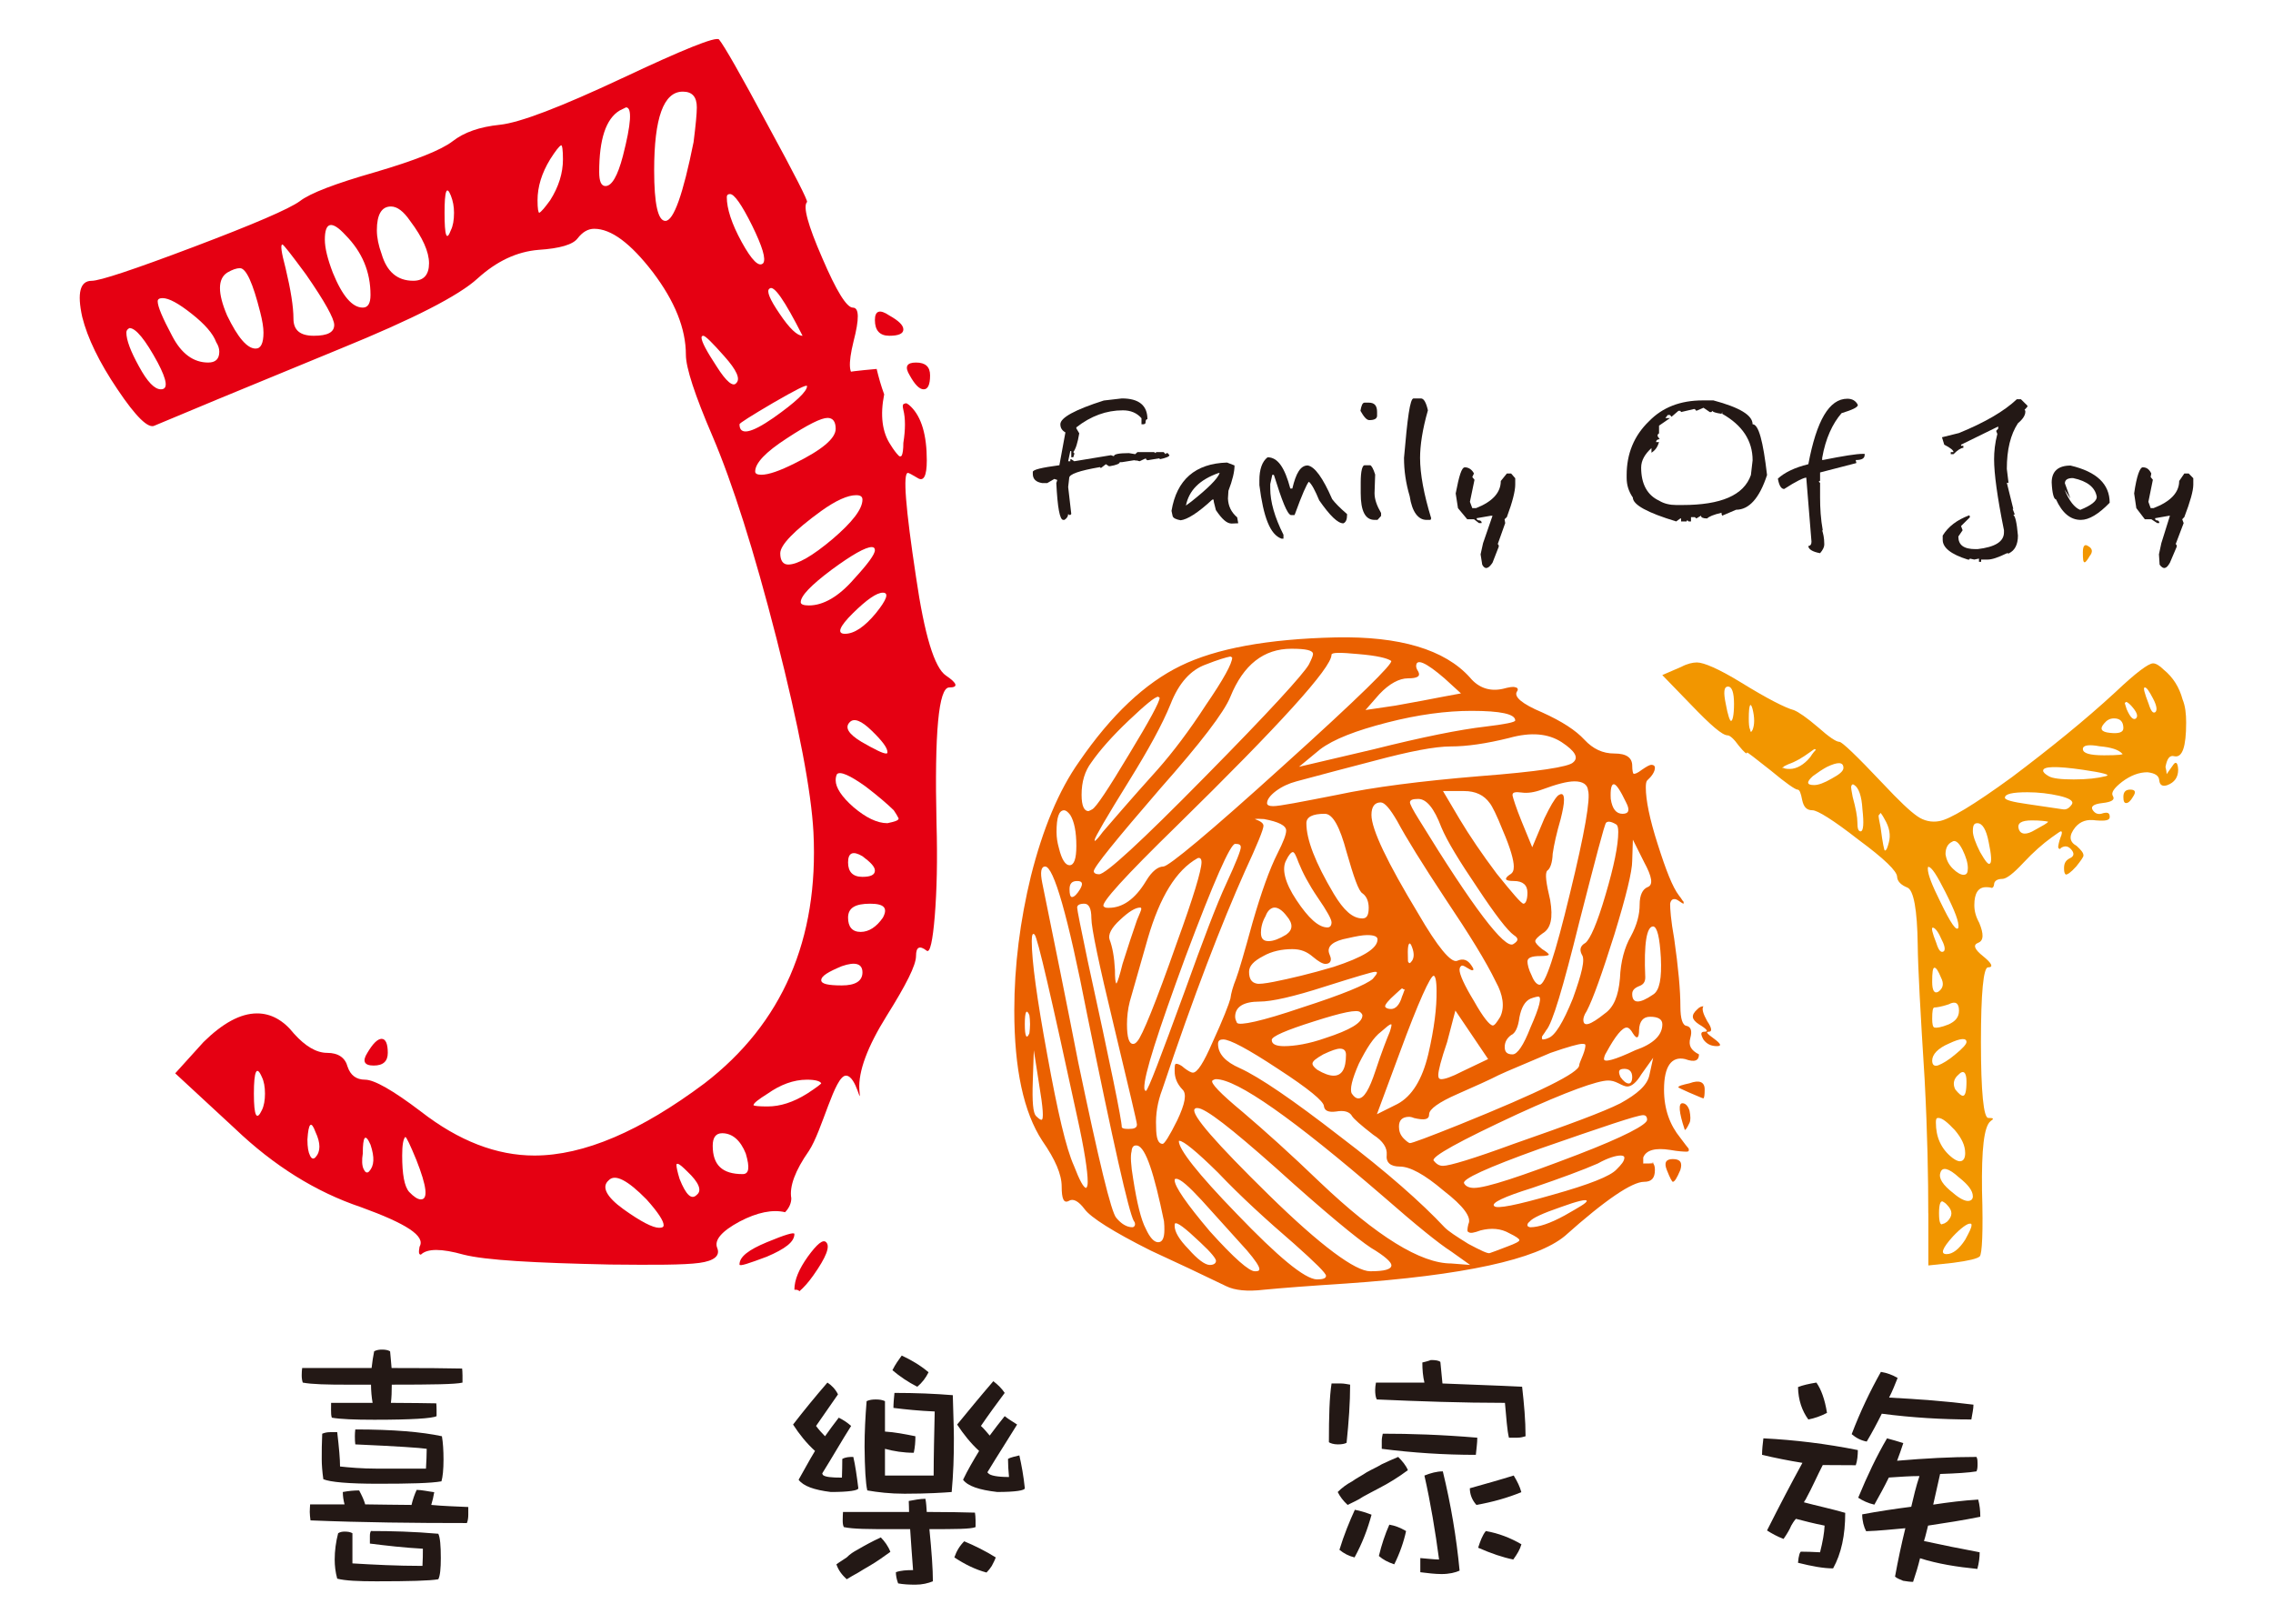 <?xml version="1.0" encoding="utf-8"?>
<!-- Generator: Adobe Illustrator 16.0.0, SVG Export Plug-In . SVG Version: 6.00 Build 0)  -->
<svg version="1.2" baseProfile="tiny" id="圖層_1"
	 xmlns="http://www.w3.org/2000/svg" xmlns:xlink="http://www.w3.org/1999/xlink" x="0px" y="0px" width="145px" height="103.571px"
	 viewBox="0 0 145 103.571" xml:space="preserve">
<g>
	<path fill="#231815" d="M24.992,88.321c0,0.471-0.014,0.825-0.056,1.161c1.323,0,2.302,0.025,2.897,0.031
		c0.01,0.124,0.017,0.256,0.017,0.424c0,0.129,0,0.26,0,0.394c-0.281,0.144-1.611,0.229-3.968,0.229
		c-1.26,0-2.171-0.038-2.714-0.132c-0.046-0.131-0.05-0.291-0.05-0.49c0-0.168,0-0.32,0.004-0.455c0.722,0,1.615,0,2.647,0
		c-0.065-0.371-0.099-0.766-0.102-1.161c-0.486,0-0.971,0-1.495,0c-1.319,0-2.285-0.022-2.858-0.132
		c-0.043-0.133-0.067-0.275-0.067-0.458c0-0.199,0.011-0.332,0.029-0.472c0.791,0,1.777,0,2.94,0c0.53,0,1.014,0,1.489,0
		c0.045-0.386,0.095-0.746,0.163-1.066c0.155-0.086,0.332-0.109,0.495-0.109c0.201,0,0.377,0.023,0.522,0.109
		c0.042,0.392,0.06,0.716,0.095,1.066c1.998,0,3.511,0.009,4.5,0.034c0.01,0.105,0.024,0.238,0.024,0.438c0,0.183,0,0.325,0,0.458
		C29.083,88.299,27.578,88.321,24.992,88.321z M26.252,95.993c0.073-0.32,0.197-0.687,0.329-0.959
		c0.339,0.003,0.723,0.097,1.12,0.146c-0.049,0.289-0.11,0.553-0.191,0.813c0.783,0.075,1.573,0.096,2.363,0.133
		c0,0.161,0,0.341,0,0.49c0,0.168-0.021,0.379-0.089,0.533c-3.316,0-6.627-0.033-9.977-0.17c-0.024-0.219-0.047-0.363-0.047-0.538
		c0-0.139,0.015-0.326,0.023-0.483c0.742,0,1.467,0,2.196,0c-0.071-0.264-0.11-0.527-0.11-0.789
		c0.368-0.069,0.716-0.101,1.042-0.101c0.182,0.341,0.313,0.626,0.385,0.89C24.277,95.964,25.264,95.993,26.252,95.993z
		 M24.119,94.642c-1.882,0-3.051-0.104-3.493-0.29c-0.071-0.5-0.102-0.93-0.102-1.291c0-0.49,0.001-1.016,0.031-1.611
		c0.164-0.065,0.319-0.098,0.497-0.098c0.202,0,0.368,0,0.46,0c0.119,1.019,0.18,1.709,0.18,2.189
		c0.545,0.059,1.347,0.137,2.388,0.137c1.52,0,2.566,0,3.093,0c0.026-0.483,0.048-0.88,0.048-1.264
		c-0.376-0.062-1.892-0.165-4.556-0.283c-0.019-0.138-0.027-0.309-0.027-0.519c0-0.137,0.009-0.299,0.027-0.434
		c2.401,0,4.245,0.157,5.526,0.434c0.07,0.408,0.102,0.923,0.102,1.482c0,0.638-0.05,1.119-0.132,1.394
		C27.503,94.607,26.165,94.642,24.119,94.642z M27.961,100.734c-0.539,0.096-1.856,0.131-3.948,0.131
		c-1.142,0-1.976-0.035-2.501-0.169c-0.113-0.412-0.161-0.813-0.161-1.223c0-0.547,0.077-1.132,0.22-1.675
		c0.121-0.077,0.266-0.104,0.407-0.104c0.208,0,0.378,0.027,0.504,0.104c0,0.66,0,1.319,0,1.924c1.334,0.08,2.829,0.16,4.468,0.16
		c0.023-0.37,0.026-0.751,0.026-1.096c-1.198-0.065-2.322-0.195-3.38-0.328c0-0.133,0-0.3,0-0.49c0-0.136,0.022-0.247,0.07-0.31
		c1.276,0,2.718,0.035,4.295,0.174c0.114,0.231,0.16,0.759,0.16,1.549C28.121,100.041,28.076,100.518,27.961,100.734z"/>
	<path fill="#231815" d="M51.991,92.549c-0.529-0.478-0.996-1.056-1.399-1.683c0.672-0.873,1.401-1.763,2.191-2.677
		c0.264,0.167,0.509,0.421,0.675,0.751c-0.477,0.695-0.939,1.356-1.4,2.015c0.18,0.244,0.363,0.444,0.573,0.657
		c0.282-0.395,0.564-0.789,0.875-1.185c0.271,0.132,0.529,0.298,0.79,0.527c-0.587,0.921-1.185,1.973-1.844,3.027l0.038,0.097
		c0.141,0.135,0.552,0.173,1.219,0.173c0.013-0.4,0.022-0.796,0.022-1.191c0.212-0.119,0.432-0.13,0.703-0.13
		c0.126,0.525,0.218,1.187,0.321,2c0,0.138-0.592,0.238-1.751,0.238c-1.079-0.132-1.753-0.376-2.059-0.781
		C51.264,93.836,51.598,93.193,51.991,92.549z M56.188,98.064c0.254,0.264,0.464,0.543,0.611,0.922
		c-0.414,0.299-0.862,0.622-1.335,0.896c-0.279,0.157-0.508,0.3-0.708,0.423c-0.261,0.144-0.525,0.292-0.743,0.429
		c-0.309-0.288-0.524-0.565-0.657-0.952c0.182-0.138,0.413-0.27,0.657-0.441c0.218-0.223,0.434-0.354,0.677-0.486
		c0.217-0.132,0.463-0.263,0.705-0.396C55.646,98.326,55.911,98.192,56.188,98.064z M59.289,97.537
		c0.144,1.449,0.222,2.561,0.222,3.328c-0.307,0.123-0.671,0.215-1.113,0.215c-0.413,0-0.786-0.021-1.104-0.082
		c-0.1-0.264-0.143-0.511-0.143-0.714c0.306-0.113,0.683-0.134,1.096-0.134c-0.065-0.896-0.132-1.728-0.187-2.613
		c-0.378,0-0.794,0-1.215,0c-1.409,0-2.417-0.001-3.016-0.131c-0.061-0.126-0.071-0.264-0.071-0.427c0-0.232,0.01-0.405,0.019-0.538
		c0.848,0,1.883,0,3.104,0c0.378,0,0.77,0,1.11,0c-0.007-0.234-0.007-0.483-0.019-0.7c0.343-0.063,0.718-0.14,1.063-0.14
		c0.05,0.26,0.066,0.528,0.085,0.84c1.363,0,2.398,0.025,3.075,0.043c0.018,0.132,0.039,0.276,0.039,0.495c0,0.137,0,0.295,0,0.427
		C61.934,97.536,60.946,97.537,59.289,97.537z M60.71,95.169c-0.506,0.04-1.526,0.109-3.008,0.109c-0.922,0-1.711-0.094-2.376-0.21
		c-0.107-0.47-0.159-1.403-0.173-2.789c0-0.929,0.048-1.895,0.131-2.906c0.179-0.083,0.361-0.107,0.583-0.107
		c0.221,0,0.417,0.024,0.588,0.107c0,0.659,0,1.308,0,1.94c0.614,0.037,1.265,0.162,1.941,0.299c0,0.353-0.022,0.661-0.103,1.054
		c-0.654,0-1.279-0.098-1.838-0.252c0,0.629,0,1.174,0,1.703c1.133,0,2.183,0,3.105,0c0.002-1.228,0.035-2.633,0.068-4.085
		c-0.987-0.042-1.852-0.13-2.633-0.228c0-0.297,0.031-0.605,0.065-0.957c1.366,0,2.587,0.051,3.722,0.145
		c0.031,1.219,0.069,2.13,0.069,2.753C60.854,92.907,60.815,94.009,60.71,95.169z M57.523,86.466
		c0.592,0.275,1.176,0.609,1.712,1.066c-0.179,0.353-0.397,0.657-0.724,0.921c-0.581-0.296-1.117-0.658-1.581-1.054
		C57.123,87.008,57.325,86.741,57.523,86.466z M61.51,98.313c0.667,0.278,1.345,0.613,2.01,1.027
		c-0.054,0.172-0.138,0.317-0.251,0.542c-0.085,0.135-0.202,0.288-0.337,0.423c-0.717-0.192-1.394-0.529-2.052-0.965
		C61.022,98.927,61.229,98.592,61.51,98.313z M62.46,92.549c-0.526-0.478-0.988-1.056-1.402-1.683
		c0.717-0.873,1.473-1.796,2.308-2.765c0.292,0.22,0.542,0.469,0.726,0.746c-0.512,0.684-1.039,1.407-1.517,2.107
		c0.192,0.167,0.37,0.396,0.561,0.615c0.312-0.42,0.632-0.842,0.956-1.239c0.278,0.224,0.541,0.362,0.792,0.535
		c-0.595,0.971-1.238,1.957-1.897,3.047l0.066,0.069c0.117,0.132,0.542,0.231,1.314,0.231c-0.042-0.401-0.062-0.792-0.064-1.153
		c0.197-0.119,0.442-0.147,0.724-0.225c0.139,0.62,0.264,1.281,0.349,2.095c0,0.138-0.589,0.238-1.76,0.238
		c-1.156-0.132-1.88-0.376-2.18-0.781C61.736,93.757,62.079,93.178,62.46,92.549z"/>
	<path fill="#231815" d="M85.565,88.246c0.167,0,0.392,0.048,0.563,0.075c0,1.15-0.086,2.369-0.226,3.709
		c-0.132,0.069-0.302,0.101-0.565,0.101c-0.263,0-0.482-0.077-0.563-0.138c0-1.661,0.036-2.882,0.169-3.747
		C85.136,88.246,85.337,88.246,85.565,88.246z M89.194,92.931c0.258,0.263,0.488,0.527,0.619,0.844
		c-0.583,0.434-1.205,0.824-1.852,1.156c-0.386,0.195-0.688,0.369-1.01,0.538c-0.297,0.21-0.661,0.358-0.984,0.524
		c-0.283-0.261-0.498-0.551-0.631-0.824c0.264-0.265,0.565-0.49,0.922-0.681c0.279-0.205,0.631-0.374,0.922-0.575
		c0.313-0.181,0.657-0.325,0.966-0.515C88.498,93.231,88.859,93.07,89.194,92.931z M86.428,96.303
		c0.357,0.063,0.717,0.182,1.066,0.313c-0.249,0.921-0.591,1.825-1.084,2.725c-0.378-0.091-0.678-0.254-0.964-0.486
		C85.732,97.911,86.096,97.027,86.428,96.303z M90.867,88.189c-0.094-0.395-0.132-0.805-0.132-1.282
		c0.132-0.033,0.316-0.071,0.548-0.157c0.281,0,0.506,0.029,0.602,0.124c0.036,0.396,0.09,0.896,0.133,1.372
		c1.738,0.075,3.437,0.124,5.081,0.207c0.124,1.088,0.22,2.135,0.22,3.159c-0.131,0.038-0.295,0.092-0.525,0.092
		c-0.133,0-0.305,0-0.535,0c-0.12-0.486-0.164-1.267-0.255-2.222c-2.729,0-5.429-0.096-8.177-0.217
		c-0.08-0.154-0.101-0.385-0.101-0.597c0-0.124,0.017-0.313,0.05-0.479C88.804,88.189,89.832,88.189,90.867,88.189z M88.629,97.252
		c0.367,0.06,0.696,0.192,1.068,0.407c-0.146,0.683-0.409,1.437-0.755,2.123c-0.406-0.138-0.709-0.295-0.98-0.532
		C88.133,98.535,88.365,97.84,88.629,97.252z M88.21,91.449c1.736,0,3.711,0.06,6.03,0.255c0,0.341-0.056,0.704-0.093,1.094
		c-2.031,0-4.031-0.132-6.001-0.384c0-0.144,0-0.314,0-0.524C88.146,91.742,88.185,91.573,88.21,91.449z M92.041,93.852
		c0.513,2.106,0.871,4.219,1.07,6.333c-0.27,0.123-0.664,0.217-1.152,0.217c-0.433,0-0.907-0.062-1.354-0.117
		c0-0.134,0-0.267,0-0.401c0-0.225,0-0.37,0-0.501c0.526,0.041,0.922,0.092,1.197,0.092c-0.242-1.804-0.54-3.612-0.935-5.356
		C91.262,93.961,91.656,93.852,92.041,93.852z M96.563,94.117c0.235,0.385,0.396,0.718,0.487,1.063
		c-0.881,0.36-1.828,0.628-2.866,0.813c-0.289-0.32-0.42-0.693-0.42-1.063C94.79,94.642,95.726,94.379,96.563,94.117z
		 M94.784,97.659c0.823,0.143,1.581,0.441,2.271,0.844c-0.095,0.334-0.262,0.615-0.52,0.971c-0.66-0.133-1.389-0.378-2.241-0.751
		C94.423,98.326,94.559,97.932,94.784,97.659z"/>
	<path fill="#231815" d="M116.278,93.449c-0.353,0.679-0.676,1.434-1.053,2.12c-0.04,0.109-0.121,0.163-0.145,0.258
		c0.812,0.217,1.725,0.409,2.631,0.671c0,1.432-0.248,2.592-0.773,3.542c-0.622,0-1.336-0.133-2.239-0.357
		c0.036-0.466,0.13-0.709,0.192-0.709c0.334,0,0.732,0.013,1.215,0.039c0.172-0.685,0.267-1.224,0.29-1.701
		c-0.678-0.133-1.302-0.294-1.829-0.433c-0.128,0.139-0.225,0.3-0.3,0.433c-0.095,0.229-0.249,0.504-0.49,0.849
		c-0.396-0.149-0.768-0.354-1.054-0.54c0.791-1.573,1.544-3.011,2.258-4.312c-0.837-0.134-1.731-0.311-2.575-0.511
		c0-0.362,0.044-0.694,0.085-1.053c2.009,0.1,4.027,0.349,6.025,0.749c0,0.322-0.033,0.688-0.131,0.966
		C117.712,93.46,116.976,93.456,116.278,93.449z M115.872,88.189c0.291,0.409,0.539,1.056,0.676,1.933
		c-0.4,0.209-0.795,0.344-1.19,0.421c-0.395-0.541-0.644-1.23-0.658-2.068C115.001,88.355,115.396,88.267,115.872,88.189z
		 M120.509,89.146c1.834,0.096,3.647,0.229,5.383,0.451c0,0.26-0.071,0.567-0.135,0.945c-1.843,0-3.778-0.115-5.713-0.368
		c-0.305,0.613-0.604,1.176-0.962,1.777c-0.396-0.076-0.696-0.248-0.959-0.473c0.553-1.447,1.184-2.763,1.864-3.971
		c0.374,0.059,0.732,0.189,1.067,0.386C120.888,88.303,120.732,88.717,120.509,89.146z M121.02,93.175
		c1.773-0.152,3.448-0.244,5.066-0.244c0.067,0.135,0.067,0.277,0.067,0.415c0,0.198,0,0.357-0.067,0.506
		c-0.49,0.084-1.269,0.131-2.322,0.167c-0.149,0.665-0.301,1.317-0.44,1.955c0.958-0.146,1.909-0.265,2.871-0.323
		c0.092,0.343,0.134,0.705,0.134,1.097c-1.096,0.224-2.225,0.396-3.333,0.564c-0.096,0.358-0.148,0.64-0.261,0.984
		c1.182,0.258,2.366,0.495,3.552,0.717c0,0.328-0.038,0.656-0.147,1.063c-1.301-0.13-2.516-0.321-3.656-0.681
		c-0.124,0.513-0.278,1.022-0.444,1.505c-0.214,0-0.4-0.035-0.637-0.069c-0.217-0.094-0.382-0.15-0.514-0.265
		c0.188-1.038,0.409-2.069,0.658-3.087c-0.808,0.066-1.674,0.168-2.502,0.191c-0.142-0.264-0.251-0.658-0.251-1.075
		c1.041-0.196,2.074-0.349,3.13-0.485c0.149-0.641,0.3-1.286,0.524-1.958c-0.617,0-1.257,0.049-1.955,0.094
		c-0.263,0.542-0.604,1.164-0.922,1.729c-0.395-0.088-0.751-0.256-1.031-0.442c0.586-1.417,1.176-2.657,1.838-3.786
		c0.366,0.1,0.681,0.187,1.038,0.301C121.297,92.414,121.164,92.798,121.02,93.175z"/>
	<path fill="#EA6000" d="M78.228,82.042c-1.579-0.763-3.166-1.514-4.835-2.28c-2.394-1.2-3.81-2.104-4.2-2.632
		c-0.393-0.526-0.739-0.707-1.018-0.526c-0.317,0.165-0.448-0.133-0.448-0.922c0-0.773-0.407-1.721-1.237-2.915
		c-1.19-1.819-1.786-4.586-1.786-8.308c0-2.867,0.372-5.747,1.062-8.582c0.759-3.006,1.765-5.444,3.082-7.303
		c2.041-2.971,4.201-5.004,6.472-6.107c2.255-1.102,5.545-1.71,9.889-1.81c4.082-0.083,6.954,0.772,8.559,2.555
		c0.561,0.684,1.295,0.907,2.105,0.725c0.377-0.098,0.637-0.154,0.79-0.099c0.151,0.024,0.213,0.128,0.106,0.274
		c-0.213,0.329,0.326,0.79,1.606,1.328c1.272,0.574,2.143,1.143,2.695,1.74c0.557,0.595,1.168,0.883,1.913,0.883
		c0.769,0,1.141,0.262,1.141,0.789c0,0.284,0.043,0.461,0.08,0.501c0.096,0.025,0.257-0.04,0.53-0.249
		c0.302-0.205,0.487-0.318,0.618-0.318c0.132,0,0.219,0.066,0.219,0.179c0,0.259-0.192,0.544-0.498,0.822
		c-0.063,0.074-0.083,0.235-0.083,0.448c0,0.791,0.242,2.01,0.758,3.612c0.527,1.66,0.949,2.744,1.354,3.27
		c0.174,0.212,0.237,0.363,0.3,0.404c0,0.061,0,0.116,0,0.123c-0.075-0.007-0.207-0.123-0.38-0.229
		c-0.261-0.152-0.437-0.036-0.48,0.229c-0.005,0.295,0.044,1.053,0.259,2.238c0.264,1.843,0.395,3.291,0.395,4.305
		c0,0.824,0.145,1.225,0.405,1.253c0.257,0.063,0.357,0.303,0.23,0.762c-0.133,0.483,0.03,0.79,0.55,1.053
		c0,0.396-0.263,0.527-0.886,0.299c-0.863-0.195-1.343,0.458-1.343,1.943c0,1.257,0.369,2.257,1.043,3.085
		c0.265,0.361,0.457,0.6,0.527,0.687c0.034,0.147,0,0.191-0.14,0.191c-0.155,0-0.519-0.017-1.041-0.111
		c-0.925-0.146-1.532,0-1.715,0.485c0,0.137,0,0.268,0,0.382c0.696,0,0.871-0.021,0.438-0.082c0.219,0,0.306,0.191,0.306,0.495
		c0,0.526-0.219,0.754-0.688,0.754c-0.76,0-2.45,1.126-5.061,3.46c-1.805,1.495-6.452,2.51-13.957,3.028
		c-2.369,0.152-4.079,0.285-5.229,0.395C79.548,82.396,78.754,82.3,78.228,82.042z M65.667,64.753
		c-0.181-0.423-0.292-0.246-0.292,0.583c0,0.77,0.111,0.997,0.292,0.574c0.019-0.144,0.042-0.367,0.042-0.574
		C65.709,65.081,65.686,64.887,65.667,64.753z M68.715,71.237c-1.631-7.548-2.534-11.464-2.713-11.619
		c-0.118-0.132-0.184,0-0.184,0.412c0,1.26,0.33,3.67,0.988,7.247c0.657,3.629,1.206,5.99,1.705,7.088
		c0.354,0.921,0.616,1.407,0.777,1.407c0.076-0.062,0.099-0.188,0.099-0.391C69.387,74.716,69.174,73.312,68.715,71.237z
		 M66.279,69.111l-0.329-2.12l-0.066,1.975c-0.047,1.317,0.019,2.014,0.198,2.211c0.163,0.16,0.277,0.251,0.353,0.251
		C66.595,71.428,66.542,70.678,66.279,69.111z M72.333,77.892c-0.327-0.581-1.314-4.977-3-13.269
		c-1.212-6.231-2.119-9.351-2.659-9.351c-0.264,0-0.33,0.353-0.185,1.054c0.778,3.818,1.554,7.637,2.291,11.423
		c1.309,6.255,2.107,9.604,2.438,9.942c0.309,0.37,0.659,0.589,1.016,0.589c0.101,0,0.174-0.09,0.174-0.195
		C72.407,78.052,72.396,77.937,72.333,77.892z M68.663,53.959c0-0.89-0.131-1.561-0.39-1.978c-0.151-0.198-0.283-0.297-0.388-0.297
		c-0.336,0-0.486,0.456-0.486,1.383c0,0.363,0.052,0.671,0.15,1.024c0.18,0.749,0.423,1.098,0.679,1.098
		C68.517,55.188,68.663,54.78,68.663,53.959z M68.898,56.721c0.211-0.362,0.152-0.525-0.183-0.525c-0.331,0-0.487,0.163-0.487,0.525
		c0,0.3,0.045,0.497,0.157,0.497C68.532,57.218,68.715,57.021,68.898,56.721z M72.528,71.732c0-0.159-0.504-2.24-1.458-6.242
		c-0.974-4.026-1.449-6.298-1.449-6.926c0-0.622-0.162-0.921-0.448-0.921c-0.31,0-0.459,0.093-0.459,0.247
		c0,0.148,0.238,1.322,0.672,3.399c1.449,6.619,2.174,10.158,2.174,10.609c0.052,0.096,0.183,0.111,0.446,0.111
		C72.333,72.011,72.528,71.948,72.528,71.732z M73.976,44.507l-0.092-0.066c-0.202,0-0.818,0.512-1.877,1.514
		c-1.041,0.988-1.844,1.895-2.385,2.674c-0.415,0.552-0.625,1.232-0.625,2.068c0,0.701,0.161,1.041,0.441,1.041
		c0.08-0.037,0.151-0.057,0.24-0.117c0.251-0.134,1.027-1.305,2.329-3.477C73.327,45.972,73.976,44.771,73.976,44.507z
		 M76.872,49.544c4.084-4.137,6.27-6.537,6.623-7.156c0.169-0.332,0.265-0.569,0.265-0.667c0-0.241-0.438-0.34-1.38-0.34
		c-1.765,0-3.061,1.019-3.89,3.059c-0.402,0.999-1.91,2.961-4.475,5.859c-2.814,3.26-4.241,5.016-4.241,5.272
		c0,0.114,0.125,0.195,0.338,0.195C70.529,55.768,72.791,53.693,76.872,49.544z M73.867,49.062c0.938-1.064,1.993-2.445,3.06-4.093
		c1.129-1.646,1.677-2.653,1.677-3.028c-0.066-0.049-0.113-0.066-0.113-0.066c-0.263,0.05-0.79,0.201-1.579,0.514
		c-0.948,0.341-1.71,1.169-2.236,2.514c-0.53,1.315-1.438,2.947-2.604,4.831c-1.495,2.406-2.238,3.696-2.238,3.827v0.092
		c0.126-0.092,0.278-0.264,0.513-0.586C70.869,52.465,72.024,51.107,73.867,49.062z M73.109,56.195
		c0.379-0.637,0.774-0.923,1.105-0.923c0.326,0,2.922-2.146,7.674-6.453c4.767-4.298,7.004-6.504,6.858-6.665
		c-0.249-0.173-0.909-0.335-2.092-0.433c-1.152-0.11-1.713-0.11-1.713,0.041c0,0.836-3.29,4.455-9.873,10.913
		c-3.307,3.225-4.854,4.935-4.667,5.13c0.074,0.101,0.174,0.101,0.335,0.101C71.592,57.906,72.396,57.379,73.109,56.195z
		 M72.528,58.696c0.17-0.396,0.276-0.657,0.276-0.698c0-0.092-0.014-0.107-0.081-0.107c-0.289,0-0.717,0.258-1.264,0.776
		c-0.574,0.519-0.776,0.951-0.679,1.253c0.185,0.484,0.302,1.126,0.345,1.947c0,0.519,0.023,0.804,0.096,0.871
		c0.077-0.112,0.208-0.524,0.389-1.257C71.947,60.404,72.262,59.468,72.528,58.696z M75.069,60.145
		c1.054-2.896,1.579-4.638,1.579-5.151c0-0.248-0.126-0.311-0.262-0.248c-1.354,0.762-2.39,2.456-3.161,5.095l-1.154,4.046
		c-0.124,0.474-0.178,0.995-0.178,1.45c0,0.836,0.131,1.25,0.392,1.25c0.122,0,0.198-0.087,0.279-0.184
		C72.854,66.086,73.713,64.013,75.069,60.145z M74.253,77.892c-0.629-3.045-1.159-4.674-1.688-4.819
		c-0.231-0.048-0.36,0.067-0.379,0.37c-0.081,0.264-0.047,0.882,0.1,1.747c0.243,1.553,0.505,2.619,0.808,3.189
		c0.263,0.573,0.53,0.857,0.79,0.857c0.263,0,0.395-0.264,0.395-0.79C74.278,78.307,74.278,78.085,74.253,77.892z M75.596,63.173
		c1.146-3.19,2.005-5.466,2.632-6.814c0.623-1.349,0.926-2.12,0.926-2.314c0-0.18-0.132-0.218-0.361-0.218
		c-0.302,0-1.354,2.369-3.17,7.209c-1.755,4.775-2.66,7.578-2.624,8.36c0,0.101,0.049,0.191,0.096,0.191
		C73.226,69.587,74.041,67.423,75.596,63.173z M75.095,71.468c0.501-1.054,0.634-1.711,0.329-1.981
		c-0.354-0.375-0.49-0.759-0.49-1.178c0-0.3,0.004-0.456,0.1-0.456c0.099,0,0.3,0.067,0.532,0.286
		c0.224,0.17,0.425,0.281,0.528,0.281c0.293,0,0.69-0.639,1.25-1.921c0.685-1.488,1.046-2.435,1.146-2.799
		c0.047-0.37,0.17-0.79,0.36-1.265c0.171-0.452,0.524-1.662,1.059-3.607c0.543-1.879,1.076-3.385,1.591-4.401
		c0.37-0.733,0.548-1.193,0.548-1.449c0-0.32-0.485-0.562-1.412-0.733c-0.298-0.022-0.471-0.022-0.587,0
		c0.37,0.132,0.551,0.264,0.551,0.431c0,0.227-0.394,1.192-1.183,2.897c-1.459,3.268-3.259,7.898-5.271,13.914
		c-0.302,0.797-0.434,1.586-0.395,2.377c0,0.752,0.132,1.098,0.421,1.098C74.278,72.961,74.595,72.477,75.095,71.468z
		 M79.548,79.762l-2.899-3.213c-0.816-0.883-1.354-1.359-1.615-1.359c-0.096,0-0.1,0.037-0.1,0.092c0,0.4,0.755,1.495,2.241,3.253
		c1.555,1.726,2.506,2.554,2.874,2.554c0.157,0,0.289-0.008,0.289-0.141C80.338,80.771,80.075,80.381,79.548,79.762z M76.58,79.257
		c-0.984-0.935-1.511-1.338-1.634-1.205c-0.009,0.01-0.013,0.1-0.013,0.139c0,0.371,0.268,0.851,0.886,1.485
		c0.567,0.647,1.053,1.01,1.355,1.01c0.263,0,0.397-0.11,0.397-0.264C77.572,80.289,77.268,79.895,76.58,79.257z M82.564,79.343
		c-1.761-1.519-3.398-3.004-4.864-4.547c-1.373-1.354-2.208-2.029-2.467-2.029c-0.032,0-0.032,0.019-0.032,0.019
		c0,0.526,1.193,2.062,3.688,4.634c2.632,2.742,4.344,4.17,5.123,4.188c0.403,0,0.578-0.075,0.578-0.23
		C84.591,81.212,83.895,80.528,82.564,79.343z M88.761,80.704c0-0.19-0.396-0.572-1.305-1.112c-0.839-0.551-2.909-2.239-6.066-5.096
		c-2.853-2.529-4.495-3.818-5.003-3.818c-0.12,0-0.13,0.013-0.187,0.074c-0.21,0.354,1.372,2.163,4.729,5.457
		c3.355,3.291,5.546,4.879,6.479,4.879C88.332,81.088,88.761,80.965,88.761,80.704z M92.58,79.829
		c-0.791-0.506-2.239-1.678-4.31-3.49c-5.796-5.002-9.362-7.504-10.698-7.504c-0.049,0-0.135,0.021-0.229,0.088
		c-0.142,0.147,0.493,0.816,1.938,2.013c1.395,1.19,3.03,2.654,4.929,4.482c3.628,3.449,6.418,5.173,8.37,5.173l1.204,0.095
		L92.58,79.829z M96.184,79.5c0.477-0.178,0.74-0.307,0.74-0.396c0-0.092-0.226-0.237-0.628-0.434
		c-0.557-0.322-1.177-0.356-1.84-0.19c-0.415,0.152-0.672,0.211-0.786,0.1c-0.077-0.003-0.077-0.17,0-0.495
		c0.226-0.428-0.305-1.155-1.584-2.141c-1.219-1.036-2.14-1.534-2.794-1.534c-0.58,0-0.893-0.251-0.83-0.759
		c0.036-0.432-0.229-0.866-0.858-1.267c-0.818-0.632-1.241-1.019-1.345-1.18c-0.155-0.299-0.526-0.396-1.025-0.305
		c-0.492,0.065-0.744-0.048-0.78-0.354c-0.023-0.302-0.958-1.09-2.932-2.37c-1.917-1.266-3.069-1.874-3.492-1.874
		c-0.196,0-0.329,0.065-0.329,0.283c0,0.628,0.456,1.142,1.399,1.553c1.238,0.565,3.366,2.013,6.37,4.344
		c3.004,2.278,5.226,4.251,6.676,5.798c0.252,0.26,0.761,0.59,1.524,1.063c0.786,0.419,1.26,0.646,1.37,0.585
		C95.188,79.885,95.575,79.731,96.184,79.5z M87.576,62.436c0.155-0.184,0.262-0.316,0.262-0.381c0-0.059-0.024-0.066-0.131-0.066
		c-0.155,0-1.232,0.321-3.197,0.942c-1.976,0.637-3.383,0.955-4.152,0.955c-1.038,0-1.565,0.34-1.565,0.968
		c0,0.157,0.069,0.284,0.116,0.386c0.147,0.201,1.559-0.092,4.153-0.976C85.636,63.436,87.167,62.801,87.576,62.436z M85.074,61.674
		c1.848-0.606,2.802-1.167,2.802-1.754c0-0.171-0.19-0.275-0.661-0.275c-0.303,0-0.72,0.081-1.22,0.195
		c-0.948,0.173-1.354,0.514-1.209,0.963c0.047,0.132,0.112,0.265,0.112,0.371c0,0.193-0.112,0.308-0.352,0.308
		c-0.169,0-0.437-0.151-0.787-0.446c-0.396-0.342-0.79-0.495-1.317-0.495c-0.657,0-1.315,0.133-1.861,0.447
		c-0.604,0.317-0.9,0.623-0.9,1.001c0,0.447,0.158,0.683,0.484,0.75c0.145,0.039,0.511,0,1.093-0.113
		C82.312,62.415,83.574,62.119,85.074,61.674z M82.048,59.618c0.427-0.303,0.457-0.689,0.036-1.185
		c-0.299-0.395-0.563-0.543-0.776-0.543c-0.195,0-0.438,0.161-0.575,0.546c-0.229,0.392-0.295,0.776-0.295,1.05
		c0,0.396,0.162,0.544,0.491,0.544C81.24,60.03,81.613,59.882,82.048,59.618z M85.315,50.697c2.294-0.49,5.313-0.876,9.037-1.186
		c3.732-0.286,5.731-0.593,6.003-0.882c0.369-0.303,0.123-0.724-0.738-1.292c-0.849-0.545-1.941-0.659-3.352-0.264
		c-1.448,0.36-2.701,0.539-3.705,0.539c-1.034,0-2.651,0.317-4.875,0.911c-1.69,0.441-3.35,0.874-4.979,1.316
		c-0.491,0.131-0.921,0.329-1.316,0.62c-0.396,0.302-0.562,0.565-0.562,0.775c0,0.119,0.13,0.186,0.391,0.186
		C81.627,51.421,82.97,51.156,85.315,50.697z M84.547,66.214c1.581-0.515,2.365-0.975,2.365-1.449c0-0.041-0.058-0.142-0.127-0.192
		c-0.186-0.213-1.185,0.009-2.958,0.575c-1.779,0.562-2.7,0.958-2.7,1.186c0,0.263,0.263,0.396,0.79,0.396
		C82.575,66.729,83.495,66.586,84.547,66.214z M84.942,58.828c0-0.178-0.271-0.698-0.883-1.58c-0.564-0.83-0.959-1.579-1.223-2.238
		c-0.146-0.397-0.262-0.659-0.362-0.659c-0.095,0-0.26,0.169-0.427,0.527c-0.29,0.527-0.097,1.41,0.658,2.537
		c0.761,1.149,1.411,1.742,1.974,1.742C84.833,59.157,84.942,59.059,84.942,58.828z M94.735,46.35
		c1.268-0.153,1.925-0.281,1.925-0.396c0-0.409-0.93-0.611-2.79-0.611c-1.599,0-3.396,0.235-5.372,0.743
		c-1.991,0.511-3.424,1.061-4.288,1.714l-1.344,1.111l4.737-1.111C90.758,47.008,93.138,46.533,94.735,46.35z M87.313,57.906
		c0-0.396-0.132-0.734-0.391-0.918c-0.253-0.135-0.566-1.058-1.02-2.638c-0.433-1.62-0.879-2.442-1.393-2.442
		c-0.784,0-1.172,0.205-1.172,0.6c0,1.037,0.557,2.501,1.752,4.512c0.629,1.046,1.193,1.563,1.822,1.563
		C87.181,58.584,87.313,58.392,87.313,57.906z M85.864,67.277c0-0.261-0.132-0.388-0.389-0.388c-0.197,0-0.533,0.114-1.06,0.364
		c-0.46,0.265-0.69,0.429-0.69,0.599c0,0.095,0.102,0.225,0.302,0.381c0.416,0.254,0.782,0.38,1.047,0.38
		C85.601,68.613,85.864,68.177,85.864,67.277z M87.742,68.309c0.391-1.186,0.72-2.031,0.919-2.502c0.1-0.305,0.13-0.471,0.086-0.471
		c-0.118,0-0.285,0.166-0.644,0.471c-0.487,0.365-0.923,1.053-1.422,2.046c-0.43,0.982-0.592,1.64-0.446,1.904
		c0.155,0.223,0.287,0.306,0.42,0.306C87.014,70.063,87.351,69.492,87.742,68.309z M92.053,44.441l1.146-0.212l-1.054-0.962
		c-1.198-1.031-1.805-1.286-1.805-0.779c0,0.087,0.028,0.184,0.133,0.345c0.154,0.292-0.023,0.435-0.655,0.435
		c-0.554,0-1.189,0.336-1.829,1.014l-0.882,1.007l1.916-0.283C90.323,44.771,91.331,44.586,92.053,44.441z M95.424,62.625
		c-0.625-1.295-1.686-3.007-3.202-5.266c-1.486-2.25-2.527-3.93-3.089-4.983c-0.472-0.807-0.801-1.193-1.059-1.193
		c-0.367,0-0.586,0.254-0.586,0.797c0,0.921,1.01,3.029,2.985,6.296c1.235,2.13,2.087,3.153,2.474,3.013
		c0.39-0.179,0.685-0.068,0.923,0.302c0.104,0.147,0.157,0.266,0.105,0.275c-0.063,0.063-0.154,0-0.338-0.107
		c-0.136-0.083-0.269-0.168-0.353-0.168c-0.086,0-0.177,0.104-0.177,0.266c0,0.297,0.305,0.987,0.919,1.991
		c0.58,1.038,1.013,1.563,1.205,1.563c0.112,0,0.257-0.201,0.475-0.558C96.003,64.226,95.878,63.446,95.424,62.625z M91.111,67.254
		c0.388-1.665,0.545-3.004,0.531-4.045c0-0.666-0.085-0.97-0.188-0.97c-0.199,0-0.955,1.622-2.167,4.923l-1.45,3.91l1.318-0.658
		C90.078,69.916,90.727,68.856,91.111,67.254z M89.438,63.567c0.113-0.251,0.127-0.395,0.187-0.442
		c-0.073,0-0.125-0.048-0.187-0.084c-0.044,0.036-0.192,0.146-0.414,0.363c-0.467,0.411-0.664,0.67-0.664,0.782
		c0,0.077,0.13,0.173,0.388,0.173C89.023,64.359,89.288,64.096,89.438,63.567z M93.108,71.732c5.133-2.074,7.634-3.313,7.634-3.785
		c0-0.095,0.098-0.298,0.23-0.629c0.131-0.327,0.164-0.532,0.164-0.631c0-0.092-0.041-0.102-0.223-0.102
		c-0.189,0-0.862,0.176-2.008,0.576c-1.598,0.69-2.736,1.146-3.299,1.415c-0.562,0.291-1.448,0.686-2.633,1.209
		c-1.186,0.519-1.805,0.966-1.805,1.286c0,0.355-0.303,0.396-0.962,0.243c-0.13-0.057-0.253-0.078-0.299-0.078
		c-0.472,0-0.664,0.23-0.664,0.626c0,0.276,0.076,0.526,0.306,0.762c0.176,0.175,0.329,0.29,0.396,0.29
		C90.081,72.915,91.143,72.521,93.108,71.732z M90.078,60.416c-0.141-0.403-0.265-0.271-0.271,0.289c0,0.259,0.006,0.489,0.011,0.62
		c0.062,0.127,0.128,0.137,0.189,0.042C90.208,61.177,90.241,60.837,90.078,60.416z M96.568,59.645
		c-0.403-0.29-1.188-1.304-2.312-3.006c-1.151-1.7-1.94-2.986-2.308-3.868c-0.459-1.219-0.95-1.811-1.476-1.811
		c-0.361,0-0.527,0.066-0.527,0.224c0,0.104,0.185,0.473,0.554,1.061c3.474,5.662,5.488,8.295,6.029,7.98
		C96.874,60.013,96.896,59.855,96.568,59.645z M96.568,72.961c3.42-1.192,5.694-2.025,6.808-2.59c1.054-0.584,1.712-1.142,1.844-1.8
		l0.24-1.099l-0.757,1.058c-0.305,0.519-0.631,0.773-0.891,0.773c-0.144,0-0.306-0.074-0.568-0.207
		c-0.263-0.131-0.446-0.174-0.658-0.174c-0.673,0-2.633,0.701-5.793,2.149c-3.688,1.713-5.495,2.708-5.338,2.96
		c0.166,0.201,0.334,0.333,0.598,0.333C92.464,74.365,93.997,73.905,96.568,72.961z M92.842,64.459l-0.525,2.006
		c-0.396,1.156-0.565,1.844-0.565,2.106c0,0.169,0.038,0.264,0.198,0.264c0.211,0,0.631-0.131,1.336-0.497l1.645-0.785
		L92.842,64.459z M97.439,56.94c0-0.482-0.285-0.745-0.871-0.745c-0.561,0-0.641-0.132-0.272-0.396
		c0.211-0.113,0.272-0.264,0.272-0.527c0-0.395-0.208-1.162-0.698-2.295c-0.395-0.997-0.683-1.557-0.83-1.742
		c-0.37-0.521-0.913-0.777-1.642-0.777h-1.346l1.056,1.786c0.63,1.052,1.419,2.216,2.367,3.48c1.019,1.264,1.579,1.919,1.712,1.919
		C97.327,57.644,97.439,57.392,97.439,56.94z M100.641,73.651c2.961-1.138,4.431-1.919,4.431-2.224c0-0.223-0.112-0.297-0.246-0.297
		c-0.386,0-2.541,0.732-6.584,2.137c-3.424,1.229-5.004,1.961-4.843,2.214c0.104,0.2,0.34,0.291,0.629,0.291
		C94.817,75.772,97.023,75.037,100.641,73.651z M103.112,74.604c0.319-0.318,0.51-0.54,0.51-0.76c0-0.104-0.109-0.138-0.246-0.138
		c-0.272,0-0.79,0.138-1.449,0.509c-0.944,0.413-2.369,0.939-4.183,1.558c-1.816,0.566-2.64,0.962-2.426,1.156
		c0.157,0.201,1.438-0.063,3.73-0.72C101.401,75.549,102.718,75.023,103.112,74.604z M97.632,65.543
		c0.585-1.317,0.741-1.976,0.5-1.976c-0.047,0-0.244,0.034-0.5,0.134c-0.347,0.16-0.577,0.549-0.704,1.186
		c-0.083,0.656-0.268,1.023-0.53,1.137c-0.263,0.192-0.409,0.444-0.409,0.76c0,0.318,0.146,0.471,0.5,0.471
		C96.793,67.254,97.188,66.688,97.632,65.543z M100.151,56.988c0.941-3.849,1.323-6.058,1.154-6.575
		c-0.036-0.376-0.341-0.574-0.86-0.574c-0.479,0-1.151,0.182-2.072,0.522c-0.501,0.183-0.922,0.247-1.318,0.19
		c-0.395-0.054-0.566-0.008-0.566,0.145v0.05c0.041,0.184,0.21,0.741,0.58,1.651l0.676,1.646l0.773-1.84
		c0.371-0.767,0.646-1.244,0.869-1.458c0.257-0.182,0.384-0.106,0.384,0.279c0,0.286-0.082,0.693-0.213,1.219
		c-0.264,0.917-0.423,1.613-0.509,2.216c-0.019,0.549-0.149,0.944-0.345,1.075c-0.163,0.167-0.073,0.79,0.185,1.879
		c0.194,1.149,0.044,1.81-0.48,2.121c-0.3,0.213-0.471,0.384-0.471,0.494c0,0.114,0.147,0.274,0.436,0.51
		c0.271,0.166,0.429,0.297,0.429,0.355c0,0.039-0.166,0.09-0.561,0.09c-0.527,0-0.802,0.106-0.802,0.345
		c0,0.167,0.064,0.496,0.274,0.909c0.158,0.407,0.355,0.576,0.503,0.576C98.575,62.815,99.208,60.905,100.151,56.988z
		 M99.821,77.524c0.921-0.526,1.4-0.791,1.4-0.921c0-0.133-0.581,0.002-1.664,0.395c-1.149,0.396-1.798,0.693-1.976,0.921
		c-0.126,0.104-0.143,0.143-0.143,0.264c0.012,0.035,0.106,0.098,0.192,0.098C98.146,78.28,98.899,78.033,99.821,77.524z
		 M100.337,63.689c0.563-1.57,0.8-2.492,0.575-2.794c-0.17-0.322-0.098-0.571,0.225-0.751c0.294-0.229,0.746-1.225,1.283-3.067
		c0.544-1.837,0.812-3.161,0.812-4.011c0-0.295-0.054-0.427-0.119-0.472c-0.358-0.218-0.55-0.218-0.658-0.115
		c-0.105,0.115-0.657,2.239-1.712,6.348c-1.033,4.173-1.712,6.452-2.106,6.887c-0.133,0.224-0.248,0.354-0.263,0.391
		c-0.028,0.11,0,0.197,0.035,0.197c0.095,0,0.223-0.025,0.36-0.089C99.192,66.068,99.709,65.239,100.337,63.689z M102.363,64.657
		c0.586-0.407,0.881-1.129,0.978-2.258c0.042-1.069,0.299-1.992,0.693-2.674c0.396-0.732,0.563-1.4,0.563-2.019
		c0-0.621,0.193-0.986,0.495-1.116c0.391-0.133,0.3-0.66-0.21-1.598l-0.717-1.433l-0.043,1.35c0,0.662-0.382,2.238-1.141,4.708
		c-0.79,2.501-1.351,4.083-1.76,4.872c-0.178,0.263-0.216,0.464-0.216,0.56C101.006,65.523,101.437,65.396,102.363,64.657z
		 M104.313,66.991c1.17-0.405,1.732-0.966,1.732-1.655c0-0.32-0.263-0.482-0.781-0.482c-0.438,0-0.677,0.284-0.703,0.821
		c0,0.541-0.131,0.658-0.396,0.235c-0.131-0.235-0.263-0.367-0.395-0.367c-0.277,0-0.721,0.525-1.292,1.58
		c-0.115,0.169-0.156,0.35-0.156,0.43C102.322,67.781,102.981,67.621,104.313,66.991z M102.949,50.022
		c-0.151,0-0.231,0.311-0.195,0.938c0.096,0.642,0.35,0.949,0.753,0.949c0.396,0,0.486-0.228,0.226-0.725
		C103.364,50.414,103.104,50.022,102.949,50.022z M104.122,68.704c0-0.366-0.192-0.527-0.5-0.527c-0.37,0-0.411,0.161-0.246,0.527
		c0.182,0.262,0.374,0.407,0.526,0.407C104.034,69.111,104.122,68.966,104.122,68.704z M105.46,63.436
		c0.417-0.263,0.55-1.05,0.49-2.344c-0.073-1.301-0.233-1.967-0.49-2c-0.41,0-0.602,1.071-0.505,3.252
		c0,0.303-0.13,0.468-0.414,0.566c-0.279,0.118-0.419,0.263-0.419,0.494C104.122,64.011,104.561,64.054,105.46,63.436z
		 M106.33,74.628c-0.189-0.471-0.057-0.696,0.383-0.696c0.48,0,0.625,0.226,0.48,0.696c-0.224,0.526-0.368,0.754-0.48,0.754
		C106.668,75.382,106.535,75.154,106.33,74.628z M107.743,69.683c-0.433-0.19-0.681-0.315-0.681-0.32c0-0.1,0.263-0.162,0.716-0.266
		c0.623-0.226,0.967-0.095,0.967,0.39c0,0.362-0.023,0.533-0.083,0.576C108.511,70.02,108.241,69.888,107.743,69.683z
		 M107.458,72.011c-0.36-1.077-0.396-1.64-0.133-1.64c0.2,0,0.362,0.176,0.453,0.473c0.074,0.361,0.074,0.624,0,0.779
		C107.589,72.029,107.469,72.161,107.458,72.011z M108.662,66.303c-0.195-0.364-0.173-0.496,0.083-0.496
		c0.258,0,0.158-0.156-0.366-0.471c-0.474-0.312-0.52-0.583-0.105-0.956c0.146-0.154,0.275-0.193,0.389-0.193
		c-0.113,0.173-0.019,0.471,0.245,0.951c0.284,0.405,0.322,0.669,0.124,0.669c-0.257,0-0.126,0.132,0.304,0.442
		c0.471,0.347,0.491,0.479,0.191,0.479C109.157,66.729,108.874,66.596,108.662,66.303z"/>
	<path fill="#F29600" d="M123.009,77.394c0-2.239-0.051-5.136-0.233-8.559c-0.27-4.254-0.424-7.11-0.44-8.559
		c-0.03-2.271-0.263-3.498-0.658-3.661c-0.395-0.157-0.64-0.389-0.657-0.685c0-0.358-0.81-1.147-2.468-2.37
		c-1.613-1.261-2.619-1.877-2.931-1.877c-0.382,0-0.563-0.215-0.658-0.658c-0.086-0.456-0.166-0.659-0.299-0.659
		s-0.724-0.399-1.692-1.209c-1.028-0.817-1.526-1.195-1.526-1.16c0,0.148-0.169,0.003-0.52-0.425
		c-0.309-0.433-0.572-0.667-0.718-0.667c-0.337,0-1.074-0.642-2.326-1.945l-1.842-1.9l1.218-0.527
		c0.369-0.197,0.726-0.278,0.99-0.278c0.435,0,1.4,0.411,2.796,1.266c1.682,1.038,2.845,1.631,3.392,1.776
		c0.305,0.123,0.817,0.474,1.552,1.102c0.686,0.61,1.142,0.919,1.346,0.919c0.169,0,1.091,0.878,2.764,2.649
		c1.043,1.11,1.751,1.787,2.222,2.106c0.412,0.289,0.905,0.392,1.376,0.305c0.654-0.097,2.197-1.022,4.659-2.815
		c2.409-1.817,4.633-3.607,6.587-5.411c1.292-1.224,2.108-1.839,2.407-1.839c0.174,0,0.407,0.135,0.676,0.403
		c0.6,0.483,1,1.134,1.204,1.895c0.175,0.424,0.229,0.918,0.229,1.483c0,1.55-0.243,2.247-0.747,2.145
		c-0.309-0.092-0.472,0.153-0.571,0.681c0.037,0.15,0.072,0.314,0.072,0.46c0.161-0.222,0.321-0.446,0.454-0.639
		c0.148-0.18,0.264-0.076,0.282,0.36c0,0.483-0.237,0.805-0.68,0.976c-0.296,0.103-0.494,0.027-0.526-0.302
		c-0.018-0.296-0.264-0.46-0.751-0.516c-0.543,0-1.074,0.203-1.617,0.607c-0.529,0.413-0.725,0.704-0.586,0.917
		c0.14,0.226-0.071,0.373-0.667,0.44c-0.587,0.064-0.776,0.228-0.615,0.46c0.157,0.228,0.367,0.297,0.662,0.185
		c0.285-0.067,0.415-0.019,0.415,0.243c0,0.218-0.267,0.265-0.876,0.218c-0.571-0.085-0.987,0.047-1.323,0.441
		c-0.419,0.526-0.398,0.922,0.093,1.192c0.273,0.258,0.43,0.424,0.43,0.611c0,0.089-0.166,0.326-0.464,0.698
		c-0.355,0.396-0.573,0.527-0.663,0.511c-0.093-0.062-0.112-0.202-0.112-0.41c0-0.329,0.119-0.495,0.369-0.628
		c0.223-0.095,0.305-0.262,0.146-0.489c-0.217-0.297-0.451-0.338-0.719-0.165c-0.043,0.097-0.132,0.073-0.17-0.036
		c0-0.11,0.047-0.353,0.146-0.625c0.115-0.263,0.115-0.403,0.023-0.403c-0.038,0-0.233,0.138-0.604,0.403
		c-0.545,0.396-1.147,0.921-1.785,1.604c-0.625,0.669-1.075,1.029-1.348,1.029c-0.289,0-0.478,0.11-0.516,0.296
		c-0.013,0.231-0.113,0.322-0.23,0.256c-0.116-0.024-0.186-0.024-0.291-0.024c-0.495,0-0.744,0.386-0.744,1.144
		c0,0.38,0.096,0.738,0.312,1.128c0.295,0.715,0.295,1.147-0.083,1.282c-0.317,0.132-0.24,0.396,0.343,0.86
		c0.563,0.457,0.659,0.7,0.3,0.7c-0.288,0-0.451,1.6-0.451,4.76c0,3.216,0.173,4.844,0.467,4.844c0.357,0,0.379,0.052,0.148,0.205
		c-0.425,0.343-0.578,1.798-0.546,4.431c0.082,2.636,0.003,4.061-0.146,4.196c-0.133,0.14-0.702,0.281-1.712,0.412l-1.565,0.166
		V77.394z M110.617,44.902c0-0.726-0.131-1.108-0.383-1.108c-0.272,0-0.295,0.382-0.143,1.108c0.131,0.724,0.262,1.084,0.336,1.084
		C110.521,45.986,110.617,45.626,110.617,44.902z M111.802,45.23c-0.13-0.483-0.243-0.299-0.243,0.593
		c0,0.329,0.016,0.592,0.089,0.729c0.024,0.17,0.063,0.17,0.154,0C111.935,46.217,111.935,45.77,111.802,45.23z M115.488,48.282
		c0.133-0.218,0.265-0.37,0.357-0.458l-0.089-0.046c-0.004,0-0.136,0.077-0.323,0.221c-0.471,0.342-0.895,0.591-1.337,0.742
		c-0.188,0.093-0.318,0.139-0.319,0.179c-0.109,0.046-0.109,0.065,0,0.065c0.042,0.035,0.181,0.063,0.396,0.063
		C114.607,49.047,115.081,48.786,115.488,48.282z M117.597,48.984c0-0.395-0.359-0.396-1.054-0.065
		c-0.274,0.15-0.565,0.34-0.899,0.588c-0.418,0.379-0.404,0.569,0.087,0.569c0.27,0,0.648-0.139,1.122-0.416
		C117.348,49.395,117.597,49.181,117.597,48.984z M118.809,51.618c-0.047-0.87-0.254-1.383-0.517-1.542
		c-0.106-0.086-0.169-0.038-0.204,0.103c0,0.122,0.035,0.324,0.098,0.65c0.2,0.724,0.302,1.285,0.302,1.641
		c0,0.338,0.046,0.558,0.203,0.558C118.873,53.026,118.912,52.53,118.809,51.618z M120.219,52.245
		c-0.122-0.231-0.222-0.363-0.252-0.395c-0.019,0.032-0.085,0.124-0.128,0.164c0,0.107,0.043,0.363,0.128,0.757
		c0.13,1.013,0.229,1.485,0.276,1.485c0.111-0.035,0.156-0.172,0.249-0.513C120.624,53.266,120.533,52.771,120.219,52.245z
		 M124.109,56.917c-0.549-1.086-0.886-1.626-1.101-1.626c-0.014,0-0.028,0.067-0.028,0.114c0,0.378,0.269,1.053,0.805,2.13
		c0.655,1.357,1.032,1.909,1.147,1.634C124.985,58.83,124.711,58.114,124.109,56.917z M123.814,62.338
		c-0.158-0.385-0.295-0.612-0.409-0.612c-0.11,0-0.147,0.296-0.147,0.9c0,0.547,0.132,0.782,0.395,0.631
		C123.948,63.041,124.034,62.762,123.814,62.338z M124.307,65.343c0.427-0.195,0.662-0.456,0.662-0.88
		c0-0.492-0.235-0.629-0.662-0.4c-0.492,0.163-0.787,0.199-0.901,0.199c-0.11,0-0.147,0.229-0.147,0.723
		c0,0.316,0.037,0.536,0.147,0.559C123.52,65.573,123.814,65.543,124.307,65.343z M125.447,66.465c0-0.264-0.357-0.264-1.12,0.099
		c-0.697,0.296-1.069,0.69-1.069,1.086c0,0.271,0.132,0.395,0.395,0.298c0.264-0.103,0.654-0.327,1.081-0.693
		C125.223,66.859,125.447,66.596,125.447,66.465z M123.295,59.169c-0.104,0-0.037,0.317,0.225,0.976
		c0.157,0.508,0.311,0.658,0.491,0.526c0.099-0.131,0.036-0.395-0.196-0.836C123.608,59.357,123.405,59.169,123.295,59.169z
		 M124.705,72.086c-0.487-0.516-0.808-0.777-1.053-0.777c-0.133,0-0.157,0.068-0.157,0.291c0,0.921,0.319,1.668,1.033,2.238
		c0.177,0.132,0.342,0.233,0.499,0.233c0.224,0,0.337-0.199,0.337-0.517C125.364,73.063,125.139,72.601,124.705,72.086z
		 M124.218,76.866c-0.108-0.125-0.184-0.17-0.288-0.229c-0.145-0.052-0.235,0.192-0.235,0.757c0,0.56,0.091,0.789,0.235,0.673
		c0.104-0.015,0.18-0.068,0.288-0.147C124.574,77.555,124.574,77.234,124.218,76.866z M124.969,75.104
		c-0.662-0.607-1.071-0.695-1.184-0.31c-0.133,0.36,0.145,0.786,0.83,1.318c0.391,0.337,0.717,0.491,0.919,0.491
		c0.225,0,0.319-0.133,0.319-0.29C125.854,75.944,125.534,75.549,124.969,75.104z M125.364,79.076
		c0.268-0.496,0.403-0.762,0.403-0.92c0-0.104-0.009-0.104-0.115-0.104c-0.157,0-0.552,0.263-1.078,0.823
		c-0.677,0.757-0.811,1.12-0.395,1.12C124.574,79.995,124.985,79.666,125.364,79.076z M124.528,53.693
		c-0.281,0.133-0.419,0.404-0.419,0.79c0.058,0.38,0.201,0.658,0.465,0.922s0.516,0.395,0.677,0.395
		c0.217,0,0.283-0.131,0.283-0.427c0-0.329-0.12-0.723-0.342-1.176C124.938,53.693,124.705,53.561,124.528,53.693z M125.447,68.977
		c0-0.579-0.196-0.766-0.515-0.425c-0.334,0.283-0.358,0.63-0.199,0.94c0.22,0.269,0.367,0.402,0.489,0.402
		C125.364,69.895,125.447,69.624,125.447,68.977z M126.861,53.705c-0.155-0.803-0.403-1.197-0.72-1.197
		c-0.217,0-0.288,0.131-0.288,0.518c0,0.271,0.169,0.748,0.462,1.324c0.353,0.614,0.528,0.827,0.628,0.731
		C127.063,55.01,127.042,54.553,126.861,53.705z M132.18,51.288c0.105-0.196-0.175-0.379-0.813-0.526
		c-0.644-0.147-1.337-0.228-2.033-0.228c-0.941,0-1.436,0.104-1.436,0.35c0,0.142,0.494,0.273,1.436,0.405
		c1.304,0.195,2.084,0.304,2.238,0.33C131.815,51.668,132.005,51.552,132.18,51.288z M130.656,52.412
		c-0.155-0.035-0.484-0.082-1.037-0.082c-0.685,0-0.963,0.179-0.832,0.573c0.132,0.344,0.494,0.363,1.036,0.032
		C130.31,52.666,130.609,52.508,130.656,52.412z M134.338,49.507c0.335-0.081-0.162-0.216-1.467-0.407
		c-1.714-0.248-2.535-0.221-2.535,0.056c0,0.102,0.127,0.222,0.362,0.357c0.235,0.137,0.763,0.204,1.587,0.204
		C133.134,49.717,133.805,49.642,134.338,49.507z M132.871,35.226c0-0.411,0.117-0.544,0.332-0.395
		c0.278,0.145,0.324,0.367,0.102,0.637c-0.152,0.268-0.267,0.4-0.316,0.4C132.885,35.868,132.871,35.656,132.871,35.226z
		 M135.372,48.063c-0.227-0.24-0.679-0.395-1.431-0.461c-0.709-0.131-1.07-0.066-1.07,0.174c0,0.271,0.434,0.402,1.353,0.402
		C135.146,48.179,135.523,48.129,135.372,48.063z M135.455,46.445c0-0.425-0.214-0.622-0.595-0.622
		c-0.273,0-0.461,0.113-0.637,0.329c-0.3,0.347-0.17,0.536,0.357,0.592C135.146,46.81,135.455,46.722,135.455,46.445z
		 M135.455,50.828c0-0.326,0.157-0.462,0.442-0.462c0.302,0,0.392,0.136,0.169,0.462c-0.151,0.264-0.3,0.396-0.433,0.396
		C135.504,51.224,135.455,51.092,135.455,50.828z M135.956,45.015c-0.157-0.167-0.277-0.244-0.322-0.244l-0.087,0.065
		c0,0.066,0.065,0.2,0.115,0.394c0.235,0.539,0.431,0.726,0.599,0.593C136.422,45.667,136.294,45.39,135.956,45.015z
		 M136.821,43.849c-0.121,0-0.021,0.349,0.249,1.054c0.145,0.46,0.277,0.626,0.43,0.517c0.121-0.123,0.089-0.403-0.152-0.862
		C137.104,44.098,136.951,43.849,136.821,43.849z"/>
	<path fill="#E50012" d="M29.569,80.027c-1.408-0.396-2.313-0.396-2.718,0c-0.135,0-0.154-0.133-0.087-0.504
		c0.397-0.681-0.84-1.472-3.735-2.523c-2.879-0.968-5.55-2.635-8.034-5.005l-3.818-3.532l1.808-1.998
		c1.207-1.185,2.34-1.824,3.414-1.824c0.882,0,1.671,0.426,2.361,1.298c0.712,0.79,1.418,1.219,2.112,1.219
		c0.707,0,1.15,0.306,1.303,0.887c0.178,0.527,0.54,0.824,1.115,0.824c0.576,0,1.763,0.665,3.561,2.032
		c2.427,1.885,4.839,2.806,7.239,2.806c3.157,0,6.778-1.556,10.859-4.609c4.96-3.816,7.287-9.18,6.943-16.013
		c-0.138-2.598-0.923-6.734-2.354-12.348c-1.444-5.642-2.812-9.922-4.072-12.884c-1.156-2.683-1.711-4.413-1.711-5.216
		c0-1.688-0.715-3.433-2.109-5.276c-1.421-1.845-2.654-2.767-3.739-2.767c-0.397,0-0.739,0.203-1.055,0.603
		c-0.287,0.399-1.123,0.653-2.503,0.741c-1.382,0.116-2.66,0.717-3.881,1.823c-1.191,1.096-4.106,2.587-8.743,4.476
		c-6.493,2.667-10.446,4.31-11.865,4.912c-0.396,0.21-1.186-0.555-2.364-2.313c-1.169-1.729-1.917-3.283-2.25-4.62
		c-0.339-1.533-0.134-2.304,0.598-2.304c0.529,0,2.708-0.724,6.53-2.17c3.822-1.446,6.066-2.412,6.75-2.908
		c0.665-0.516,2.263-1.124,4.822-1.857c2.549-0.75,4.191-1.403,4.925-1.965c0.738-0.577,1.732-0.922,3.02-1.054
		c1.272-0.134,3.858-1.121,7.79-2.966c3.913-1.842,5.983-2.678,6.188-2.475c0.331,0.406,1.374,2.225,3.097,5.441
		c1.758,3.219,2.584,4.862,2.517,4.928c-0.268,0.268,0.048,1.458,0.969,3.566c0.905,2.113,1.559,3.171,1.959,3.171
		c0.403,0,0.412,0.718,0.037,2.161c-0.354,1.44-0.304,2.161,0.166,2.161c-1.488-0.068-1.041-0.205,1.31-0.412
		c0.132,0.548,0.282,1.085,0.48,1.621c-0.264,1.323-0.132,2.411,0.407,3.217c0.202,0.333,0.382,0.555,0.514,0.69
		c0.066,0.069,0.132,0.069,0.198,0c0.066-0.135,0.104-0.402,0.104-0.81c0.137-0.858,0.137-1.57,0-2.108
		c-0.069-0.265-0.038-0.396,0.094-0.396c0.066-0.067,0.197,0,0.395,0.197c0.674,0.668,1.007,1.821,1.007,3.423
		c0,0.998-0.199,1.382-0.6,1.113c-0.341-0.197-0.538-0.317-0.604-0.317c-0.329,0-0.154,2.228,0.517,6.645
		c0.537,3.687,1.173,5.792,1.912,6.285c0.731,0.495,0.797,0.757,0.202,0.757c-0.674,0-0.941,2.882-0.807,8.66
		c0.067,2.337,0.019,4.319-0.112,5.925c-0.131,1.579-0.301,2.35-0.507,2.211c-0.469-0.368-0.688-0.237-0.688,0.327
		c0,0.6-0.635,1.843-1.869,3.816c-1.233,1.979-1.815,3.54-1.747,4.704c0.131,1.317-0.166-0.883-0.856-0.883
		c-0.72,0-1.511,3.517-2.365,4.806c-0.874,1.247-1.251,2.267-1.12,3.017c0,0.303-0.131,0.612-0.395,0.888
		c-0.796-0.189-1.777,0.004-2.911,0.6c-1.153,0.623-1.621,1.186-1.42,1.68c0.201,0.487-0.176,0.823-1.14,0.954
		c-0.98,0.133-2.882,0.133-5.689,0.104C34.087,80.556,30.984,80.387,29.569,80.027z M10.06,23.125
		c-0.793-1.464-1.397-2.199-1.799-2.199c-0.134,0.067-0.2,0.154-0.2,0.288c0,0.471,0.267,1.191,0.806,2.161
		c0.533,0.986,0.995,1.458,1.397,1.458C10.734,24.833,10.667,24.278,10.06,23.125z M13.791,21.824
		c-0.198-0.541-0.724-1.148-1.562-1.808c-0.841-0.666-1.453-1-1.858-1c-0.201,0-0.312,0.067-0.312,0.199
		c0,0.34,0.311,1.066,0.917,2.202c0.594,1.152,1.371,1.708,2.306,1.708c0.462,0,0.707-0.221,0.707-0.692
		C13.99,22.235,13.923,22.033,13.791,21.824z M16.6,19.916c-0.471-1.875-0.899-2.811-1.294-2.811c-0.205,0-0.48,0.087-0.819,0.288
		c-0.606,0.404-0.606,1.308,0,2.729c0.68,1.407,1.281,2.113,1.821,2.113c0.332,0,0.5-0.337,0.5-1.021
		C16.807,20.876,16.738,20.458,16.6,19.916z M16.707,68.704c-0.333-0.784-0.511-0.396-0.511,1.057c0,1.444,0.178,1.755,0.511,1.049
		c0.132-0.263,0.197-0.637,0.197-1.049C16.904,69.329,16.838,68.966,16.707,68.704z M21.321,20.727c0-0.401-0.599-1.488-1.801-3.221
		c-0.942-1.277-1.436-1.911-1.505-1.911c-0.136,0-0.068,0.494,0.203,1.511c0.333,1.397,0.502,2.468,0.502,3.218
		c0,0.736,0.423,1.093,1.297,1.093C20.9,21.417,21.321,21.193,21.321,20.727z M20.126,72.206c-0.271-0.738-0.447-0.601-0.515,0.48
		c0,0.494,0.058,0.813,0.165,1.02c0.09,0.205,0.217,0.252,0.35,0.113C20.459,73.448,20.459,72.915,20.126,72.206z M22.037,14.994
		c-0.872-0.951-1.315-0.838-1.315,0.287c0,0.54,0.178,1.247,0.509,2.112c0.606,1.489,1.242,2.227,1.911,2.227
		c0.333,0,0.493-0.271,0.493-0.806C23.636,17.329,23.097,16.065,22.037,14.994z M23.636,73.015
		c-0.336-0.757-0.493-0.533-0.493,0.566c-0.067,0.413-0.052,0.758,0.045,0.973c0.102,0.227,0.221,0.302,0.355,0.169
		C23.879,74.365,23.903,73.819,23.636,73.015z M23.435,67.157c0.333-0.567,0.646-0.894,0.908-0.894c0.264,0,0.395,0.326,0.395,0.894
		c0,0.532-0.287,0.81-0.9,0.81C23.23,67.967,23.097,67.689,23.435,67.157z M27.369,16.792c0-0.728-0.408-1.645-1.208-2.704
		c-0.414-0.603-0.818-0.917-1.221-0.917c-0.597,0-0.899,0.513-0.899,1.513c0,0.463,0.105,0.978,0.302,1.514
		c0.33,1.13,1,1.711,2.019,1.711C27.028,17.91,27.369,17.531,27.369,16.792z M26.563,73.994c-0.403-0.979-0.64-1.474-0.707-1.474
		c-0.134,0.133-0.2,0.527-0.2,1.186c0,1.185,0.136,1.976,0.449,2.326c0.296,0.307,0.542,0.473,0.745,0.473
		C27.321,76.505,27.229,75.682,26.563,73.994z M28.761,12.475c-0.271-0.678-0.402-0.295-0.402,1.098
		c0,1.488,0.131,1.844,0.402,1.112c0.134-0.264,0.202-0.641,0.202-1.112C28.963,13.172,28.895,12.817,28.761,12.475z M35.912,10.158
		c0-0.606-0.049-0.893-0.114-0.893c-0.132,0.065-0.356,0.353-0.701,0.893c-0.538,0.883-0.806,1.751-0.806,2.617
		c0,0.528,0.046,0.797,0.112,0.797c0.133-0.067,0.357-0.335,0.693-0.797C35.644,11.909,35.912,11.041,35.912,10.158z M39.735,9.954
		c0.532-2.067,0.599-3.105,0.201-3.105c-0.133,0.067-0.27,0.133-0.404,0.199c-0.884,0.529-1.308,1.844-1.308,3.926
		c0,0.603,0.132,0.893,0.403,0.893C39.024,11.866,39.398,11.242,39.735,9.954z M41.243,76.505c-1.221-1.244-2.021-1.647-2.416-1.214
		c-0.471,0.409-0.149,1.048,0.945,1.839c1.102,0.789,1.871,1.185,2.272,1.185c0.204,0,0.291-0.04,0.291-0.171
		C42.334,77.876,41.977,77.323,41.243,76.505z M44.245,9.063c0.137-1.089,0.207-1.818,0.207-2.215c0-0.671-0.293-1.003-0.895-1.003
		c-1.222,0-1.827,1.666-1.827,5.021c0,2.153,0.247,3.224,0.716,3.224C42.974,14.089,43.572,12.405,44.245,9.063z M43.843,74.723
		c-0.271-0.267-0.474-0.46-0.606-0.489c-0.065,0-0.084,0-0.084,0.091c0,0.132,0.066,0.437,0.2,0.876
		c0.403,1.009,0.759,1.365,1.099,1.009C44.795,75.944,44.589,75.425,43.843,74.723z M44.862,21.417
		c-0.066,0-0.111,0.046-0.111,0.112c0,0.264,0.328,0.876,0.966,1.846c0.621,0.986,1.055,1.325,1.256,1.055
		c0.27-0.264,0.018-0.827-0.771-1.709C45.441,21.86,44.996,21.417,44.862,21.417z M47.575,73.581
		c-0.333-0.837-0.849-1.297-1.507-1.297c-0.403,0-0.602,0.271-0.602,0.8c0,1.24,0.62,1.807,1.91,1.807
		C47.778,74.891,47.845,74.496,47.575,73.581z M46.571,12.378c-0.138,0-0.207,0.066-0.207,0.199c0,0.726,0.309,1.697,0.955,2.87
		c0.64,1.162,1.092,1.61,1.364,1.345c0.198-0.264-0.047-1.064-0.706-2.409C47.31,13.041,46.839,12.378,46.571,12.378z M51.483,24.63
		c0-0.134-0.722,0.236-2.15,1.06c-1.439,0.844-2.159,1.305-2.159,1.371c0,0.726,0.719,0.593,2.159-0.404
		C50.761,25.651,51.483,24.969,51.483,24.63z M47.174,80.656c0-0.498,0.587-0.938,1.746-1.42c1.171-0.487,1.757-0.659,1.757-0.524
		c0,0.505-0.585,0.945-1.757,1.446C47.761,80.591,47.174,80.793,47.174,80.656z M51.483,69.761c0.616-0.398,0.905-0.629,0.905-0.664
		c-0.067-0.131-0.362-0.229-0.905-0.229c-0.874,0-1.709,0.326-2.517,0.893c-0.594,0.374-0.9,0.606-0.9,0.741
		c0.069,0.045,0.372,0.074,0.9,0.074C49.773,70.576,50.609,70.307,51.483,69.761z M53.31,27.353c0-0.473-0.186-0.696-0.52-0.696
		c-0.401,0-1.259,0.423-2.604,1.308c-1.353,0.875-2.011,1.577-2.011,2.111c0,0.138,0.132,0.206,0.395,0.206
		c0.463,0,1.185-0.255,2.107-0.718C52.436,28.701,53.31,27.965,53.31,27.353z M49.085,18.414c-0.205,0.134,0.011,0.67,0.651,1.603
		c0.625,0.932,1.123,1.401,1.461,1.401C50.048,19.149,49.354,18.141,49.085,18.414z M55.018,31.87c0-0.199-0.132-0.285-0.403-0.285
		c-0.534,0-1.288,0.335-2.226,1.007c-1.73,1.254-2.615,2.173-2.615,2.7c0,0.467,0.178,0.718,0.507,0.718
		c0.595,0,1.538-0.538,2.826-1.623C54.363,33.315,55.018,32.477,55.018,31.87z M50.676,82.265c0-0.631,0.293-1.317,0.854-2.106
		c0.588-0.808,0.971-1.131,1.173-0.922c0.271,0.264,0,0.955-0.812,2.106c-0.342,0.486-0.628,0.79-0.897,1.022
		C50.926,82.265,50.809,82.265,50.676,82.265z M54.495,36.913c0.875-0.952,1.316-1.556,1.316-1.819c0-0.132-0.066-0.198-0.198-0.198
		c-0.395,0-1.25,0.479-2.567,1.448c-1.316,0.988-1.966,1.664-1.966,2.068c0,0.138,0.183,0.207,0.517,0.207
		C52.519,38.62,53.506,38.056,54.495,36.913z M55.018,62.024c0-0.563-0.457-0.694-1.313-0.397c-0.867,0.361-1.316,0.626-1.316,0.897
		c0,0.239,0.449,0.332,1.316,0.332C54.561,62.856,55.018,62.581,55.018,62.024z M53.393,49.378
		c-0.067,0.133-0.083,0.264-0.083,0.396c0,0.461,0.383,1.053,1.139,1.713c0.77,0.653,1.494,1.021,2.162,1.021
		c0.47-0.1,0.715-0.173,0.715-0.304c-0.066-0.134-0.179-0.333-0.312-0.521c-0.405-0.396-1.004-0.911-1.794-1.515
		C54.212,49.445,53.594,49.181,53.393,49.378z M55.875,39.11c0.691-0.856,0.853-1.306,0.446-1.306c-0.401,0-1.036,0.45-1.909,1.306
		c-0.884,0.873-1.037,1.317-0.511,1.317C54.495,40.427,55.153,39.982,55.875,39.11z M54.212,46.06
		c-0.341,0.337-0.098,0.75,0.744,1.259c0.85,0.488,1.365,0.744,1.57,0.744c0.068,0,0.085-0.024,0.085-0.091
		c0-0.275-0.338-0.72-0.997-1.359C54.95,45.962,54.478,45.784,54.212,46.06z M55.812,55.53c0-0.239-0.264-0.521-0.794-0.915
		c-0.606-0.359-0.918-0.229-0.918,0.395c0,0.612,0.312,0.921,0.918,0.921C55.548,55.931,55.812,55.8,55.812,55.53z M56.321,58.534
		c0.338-0.628,0.068-0.891-0.814-0.891c-0.946,0-1.407,0.263-1.407,0.891c0,0.58,0.263,0.909,0.802,0.909
		C55.437,59.443,55.92,59.114,56.321,58.534z M55.812,20.412c0-0.593,0.311-0.703,0.918-0.29c0.596,0.335,0.897,0.621,0.897,0.891
		c0,0.271-0.302,0.404-0.897,0.404C56.123,21.417,55.812,21.081,55.812,20.412z M58.032,23.942
		c-0.336-0.549-0.199-0.817,0.402-0.817c0.602,0,0.898,0.268,0.898,0.817c0,0.605-0.142,0.891-0.409,0.891
		C58.655,24.833,58.368,24.547,58.032,23.942z"/>
	<g>
		<path fill="#231815" d="M71.566,25.414c1.093,0,1.631,0.45,1.631,1.326c-0.104,0-0.122,0.099-0.122,0.256l-0.096,0.065h-0.161
			v-0.384c-0.294-0.34-0.691-0.504-1.188-0.504c-1.054,0-2.042,0.361-2.967,1.086v0.065l0.185,0.316
			c-0.1,0.606-0.226,1.001-0.382,1.198l0.063,0.066v0.066l-0.063,0.198h-0.127v-0.396h-0.062l-0.137,0.649h0.137v-0.128h0.062
			l0.19,0.128l2.341-0.386l0.188,0.065c0-0.131,0.313-0.197,0.961-0.197l0.398,0.066l0.144-0.132h1.058l0.101,0.066l0.032-0.066
			h0.481l0.118,0.132l0.06-0.066h0.078l0.111,0.132c0,0.075-0.189,0.174-0.625,0.258v-0.063l-0.778,0.128l-0.096-0.065v-0.063
			l-0.403,0.191l-0.237-0.063v0.063l-0.044-0.063h-0.081l-0.77,0.123h-0.133c0,0.091-0.216,0.188-0.625,0.254h-0.07l-0.19-0.126
			l-0.319,0.247l-0.066-0.061c-1.314,0.227-1.956,0.452-1.956,0.688l-0.066,0.583l0.198,1.717l-0.062,0.065h-0.07l-0.066-0.065
			c0,0.153-0.084,0.279-0.237,0.378h-0.077c-0.224,0-0.364-0.785-0.443-2.349l0.063-0.197l-0.188-0.065l-0.452,0.263h-0.329
			c-0.395-0.064-0.593-0.258-0.593-0.585v-0.125c0-0.145,0.574-0.278,1.695-0.428l0.385-2.094c-0.229-0.125-0.322-0.303-0.322-0.52
			c0-0.416,0.923-0.926,2.771-1.514L71.566,25.414z"/>
		<path fill="#231815" d="M78.277,29.504l0.477,0.185c0,0.401-0.127,0.931-0.389,1.617l-0.031,0.491
			c0.02,0.466,0.192,0.861,0.59,1.204l0.066,0.376c-0.198,0.005-0.332,0.018-0.42,0.018c-0.308,0-0.612-0.276-1.005-0.857
			l-0.128-0.507l-0.022-0.167l-0.081,0.005c-0.911,0.845-1.592,1.269-2.017,1.316c-0.278-0.048-0.475-0.132-0.512-0.269
			l-0.071-0.329C75.063,30.602,76.247,29.564,78.277,29.504z M75.652,32.247l0.338-0.248c1.057-0.839,1.677-1.448,1.815-1.826
			h-0.077C76.52,30.604,75.852,31.275,75.652,32.247z"/>
		<path fill="#231815" d="M80.862,29.168c0.652,0,1.095,0.658,1.449,1.992h0.131c0.233-0.992,0.527-1.471,0.978-1.471
			c0.454,0.072,0.972,0.795,1.561,2.146c0.171,0.231,0.489,0.56,0.95,0.955v0.066c0,0.264-0.066,0.455-0.236,0.526
			c-0.357,0-0.853-0.485-1.539-1.466c-0.265-0.641-0.479-1.036-0.66-1.188c-0.131,0.132-0.434,0.81-0.888,2.062l-0.032,0.066h-0.228
			c-0.238-0.067-0.571-0.922-1.063-2.502l-0.026-0.066h-0.096l-0.131,0.588v0.285c0,0.839,0.278,1.826,0.843,2.948v0.25h-0.123
			c-0.732-0.252-1.157-1.386-1.413-3.412V30.64C80.338,29.942,80.514,29.433,80.862,29.168z"/>
		<path fill="#231815" d="M87.05,25.683h0.263c0.381,0,0.534,0.2,0.534,0.6v0.252c-0.015,0.183-0.195,0.262-0.495,0.262
			c-0.171,0-0.34-0.197-0.566-0.592C86.843,25.868,86.918,25.683,87.05,25.683z M87.05,29.675h0.357
			c0.081,0.02,0.201,0.218,0.318,0.595l-0.04,1.188c0,0.393,0.149,0.804,0.418,1.265v0.185l-0.228,0.253h-0.19
			c-0.598,0-0.882-0.57-0.882-1.703v-0.694C86.804,30.025,86.912,29.675,87.05,29.675z"/>
		<path fill="#231815" d="M90.643,25.414c0.19,0,0.331,0.257,0.447,0.759c-0.354,1.229-0.5,2.253-0.5,3.036
			c0,1.023,0.243,2.327,0.71,3.854l-0.045,0.099h-0.256c-0.525,0-0.921-0.504-1.071-1.512c-0.245-0.825-0.363-1.626-0.363-2.441
			c0.219-2.541,0.382-3.795,0.609-3.795H90.643z"/>
		<path fill="#231815" d="M93.449,29.808c0.22,0,0.446,0.13,0.578,0.394l-0.107,0.224l0.142,0.177l-0.292,1.405l0.15,0.404h0.239
			c1.053-0.412,1.58-0.997,1.58-1.731l0.387-0.479h0.271l0.263,0.302v0.412c0,0.391-0.166,1.084-0.534,2.066l-0.146,0.138
			l0.041,0.246l-0.475,1.333l0.062,0.083v0.091l-0.396,1.018c-0.262,0.399-0.49,0.455-0.657,0.126l-0.105-0.658l0.157-0.711
			l0.605-1.752h-0.101l-0.914,0.158c0,0.109,0.093,0.146,0.226,0.146l0.09,0.086v0.081H94.35l-0.322-0.246h-0.431l-0.589-0.708
			l-0.146-0.939C93.079,30.354,93.237,29.808,93.449,29.808z"/>
		<path fill="#231815" d="M108.62,25.54h0.682c1.677,0.449,2.5,0.944,2.5,1.521c0.385,0,0.67,1.072,0.922,3.238
			c-0.485,1.483-1.149,2.216-1.975,2.216l-0.885,0.378l-0.043-0.104v-0.084c-0.521,0.125-0.806,0.247-0.916,0.365
			c-0.262,0-0.395-0.06-0.395-0.176l-0.296,0.176l-0.099-0.084h-0.242v0.274h-0.153l-0.086-0.082l-0.046,0.082h-0.349v-0.19h-0.047
			l-0.263,0.19c-1.843-0.557-2.766-1.064-2.766-1.524c-0.263-0.381-0.395-0.791-0.395-1.251v-0.186c0-1.34,0.459-2.502,1.433-3.436
			C106.055,25.984,107.193,25.54,108.62,25.54z M108.215,26.205l-0.099-0.111h-0.067l-0.809,0.189l-0.047-0.079h-0.12l-0.443,0.381
			l-0.095-0.115h-0.143l-0.156,0.198h0.299l-0.701,0.483v0.489l-0.088,0.08v0.111l0.131,0.184c-0.131,0-0.229,0.059-0.229,0.184
			h0.186c-0.088,0.293-0.219,0.508-0.483,0.678v-0.295c-0.415,0.377-0.658,0.784-0.658,1.244c0,1.054,0.396,1.76,1.142,2.107
			c0.316,0.197,0.701,0.28,1.097,0.28h0.395c2.463,0,3.919-0.624,4.367-1.914l0.109-0.94c0-1.251-0.657-2.239-1.938-2.963v-0.113
			l-0.043,0.113c-0.39-0.058-0.578-0.123-0.578-0.191l-0.074,0.079h-0.098l-0.401-0.275L108.215,26.205z"/>
		<path fill="#231815" d="M117.848,25.433c0.313,0,0.538,0.132,0.669,0.395c0,0.158-0.368,0.319-1.039,0.526
			c-0.573,0.657-1.024,1.618-1.237,2.854v0.135h0.038c1.318-0.263,2.15-0.393,2.541-0.393h0.131v0.062
			c0,0.222-0.169,0.331-0.564,0.331v0.06l0.028,0.073v0.063l-2.308,0.597v0.527l-0.091,0.064l0.091,0.071v0.92
			c0,0.696,0.041,1.4,0.172,2.11h-0.038c0.06,0.196,0.133,0.473,0.133,0.86v0.061c0,0.146-0.095,0.339-0.267,0.536
			c-0.485-0.086-0.749-0.257-0.749-0.461c0.131,0,0.201-0.106,0.201-0.271l-0.333-4.088c-0.152,0-0.649,0.23-1.41,0.726
			c-0.194,0-0.327-0.234-0.401-0.661c0.412-0.381,1.058-0.704,1.943-0.921C115.884,26.825,116.688,25.433,117.848,25.433z"/>
		<path fill="#231815" d="M128.656,25.467h0.264l0.414,0.409v0.066l-0.182,0.198l0.048,0.065v0.066c0,0.208-0.149,0.46-0.471,0.727
			c-0.468,0.714-0.709,1.671-0.709,2.91l0.108,0.885h-0.108l0.413,1.669h-0.041l0.131,0.342l-0.09,0.063
			c0.11,0,0.223,0.443,0.296,1.295c0,0.583-0.206,0.955-0.573,1.129v0.066l-0.027-0.066h-0.108c-0.55,0.265-0.944,0.401-1.22,0.401
			h-0.42v0.143h-0.137V35.63l-0.3,0.062l-0.283-0.062l-0.033,0.062h-0.1c-1.07-0.335-1.599-0.754-1.599-1.262v-0.268
			c0.36-0.583,0.908-0.997,1.698-1.295l0.033,0.07v0.063l-0.561,0.554l0.101,0.268l-0.273,0.399c0,0.542,0.343,0.805,1.095,0.805
			h0.131c1.105-0.13,1.685-0.468,1.685-1.071v-0.133c-0.432-2.132-0.63-3.625-0.63-4.524c0-0.479,0.051-1.03,0.207-1.616
			l-0.076-0.197l0.132-0.146v-0.135l-2.37,1.161v0.071h0.146v0.131c-0.146,0-0.359,0.134-0.629,0.403h-0.175v-0.132h0.175
			c0-0.107-0.175-0.263-0.59-0.473l-0.145-0.473l1.085-0.27C126.643,26.937,127.866,26.218,128.656,25.467z"/>
		<path fill="#231815" d="M132.084,29.696c1.673,0.394,2.497,1.185,2.497,2.372c-0.699,0.722-1.315,1.094-1.842,1.094
			c-0.66,0-1.187-0.439-1.582-1.31c-0.132,0-0.243-0.369-0.275-1.075C130.882,30.068,131.29,29.696,132.084,29.696z M131.724,30.828
			l0.352,0.974l-0.371-0.573c0.285,0.718,0.64,1.161,0.997,1.294c0.697-0.281,1.056-0.564,1.056-0.825
			c-0.096-0.61-0.604-1.013-1.506-1.201C131.928,30.484,131.724,30.592,131.724,30.828z"/>
		<path fill="#231815" d="M136.688,29.808c0.263,0,0.416,0.13,0.548,0.394l-0.042,0.224l0.142,0.177l-0.285,1.405l0.144,0.404h0.183
			c1.08-0.412,1.637-0.997,1.637-1.731l0.328-0.479h0.28l0.292,0.302v0.412c0,0.391-0.196,1.084-0.572,2.066l-0.135,0.138
			l0.092,0.246l-0.505,1.333l0.063,0.083v0.091l-0.433,1.018c-0.22,0.399-0.421,0.455-0.658,0.126l-0.043-0.658l0.152-0.711
			l0.549-1.752h-0.041l-0.906,0.158c0,0.109,0.041,0.146,0.183,0.146l0.081,0.086v0.081h-0.128l-0.376-0.246h-0.415l-0.542-0.708
			l-0.139-0.939C136.299,30.354,136.513,29.808,136.688,29.808z"/>
	</g>
</g>
<g>
</g>
<g>
</g>
<g>
</g>
<g>
</g>
<g>
</g>
<g>
</g>
</svg>
